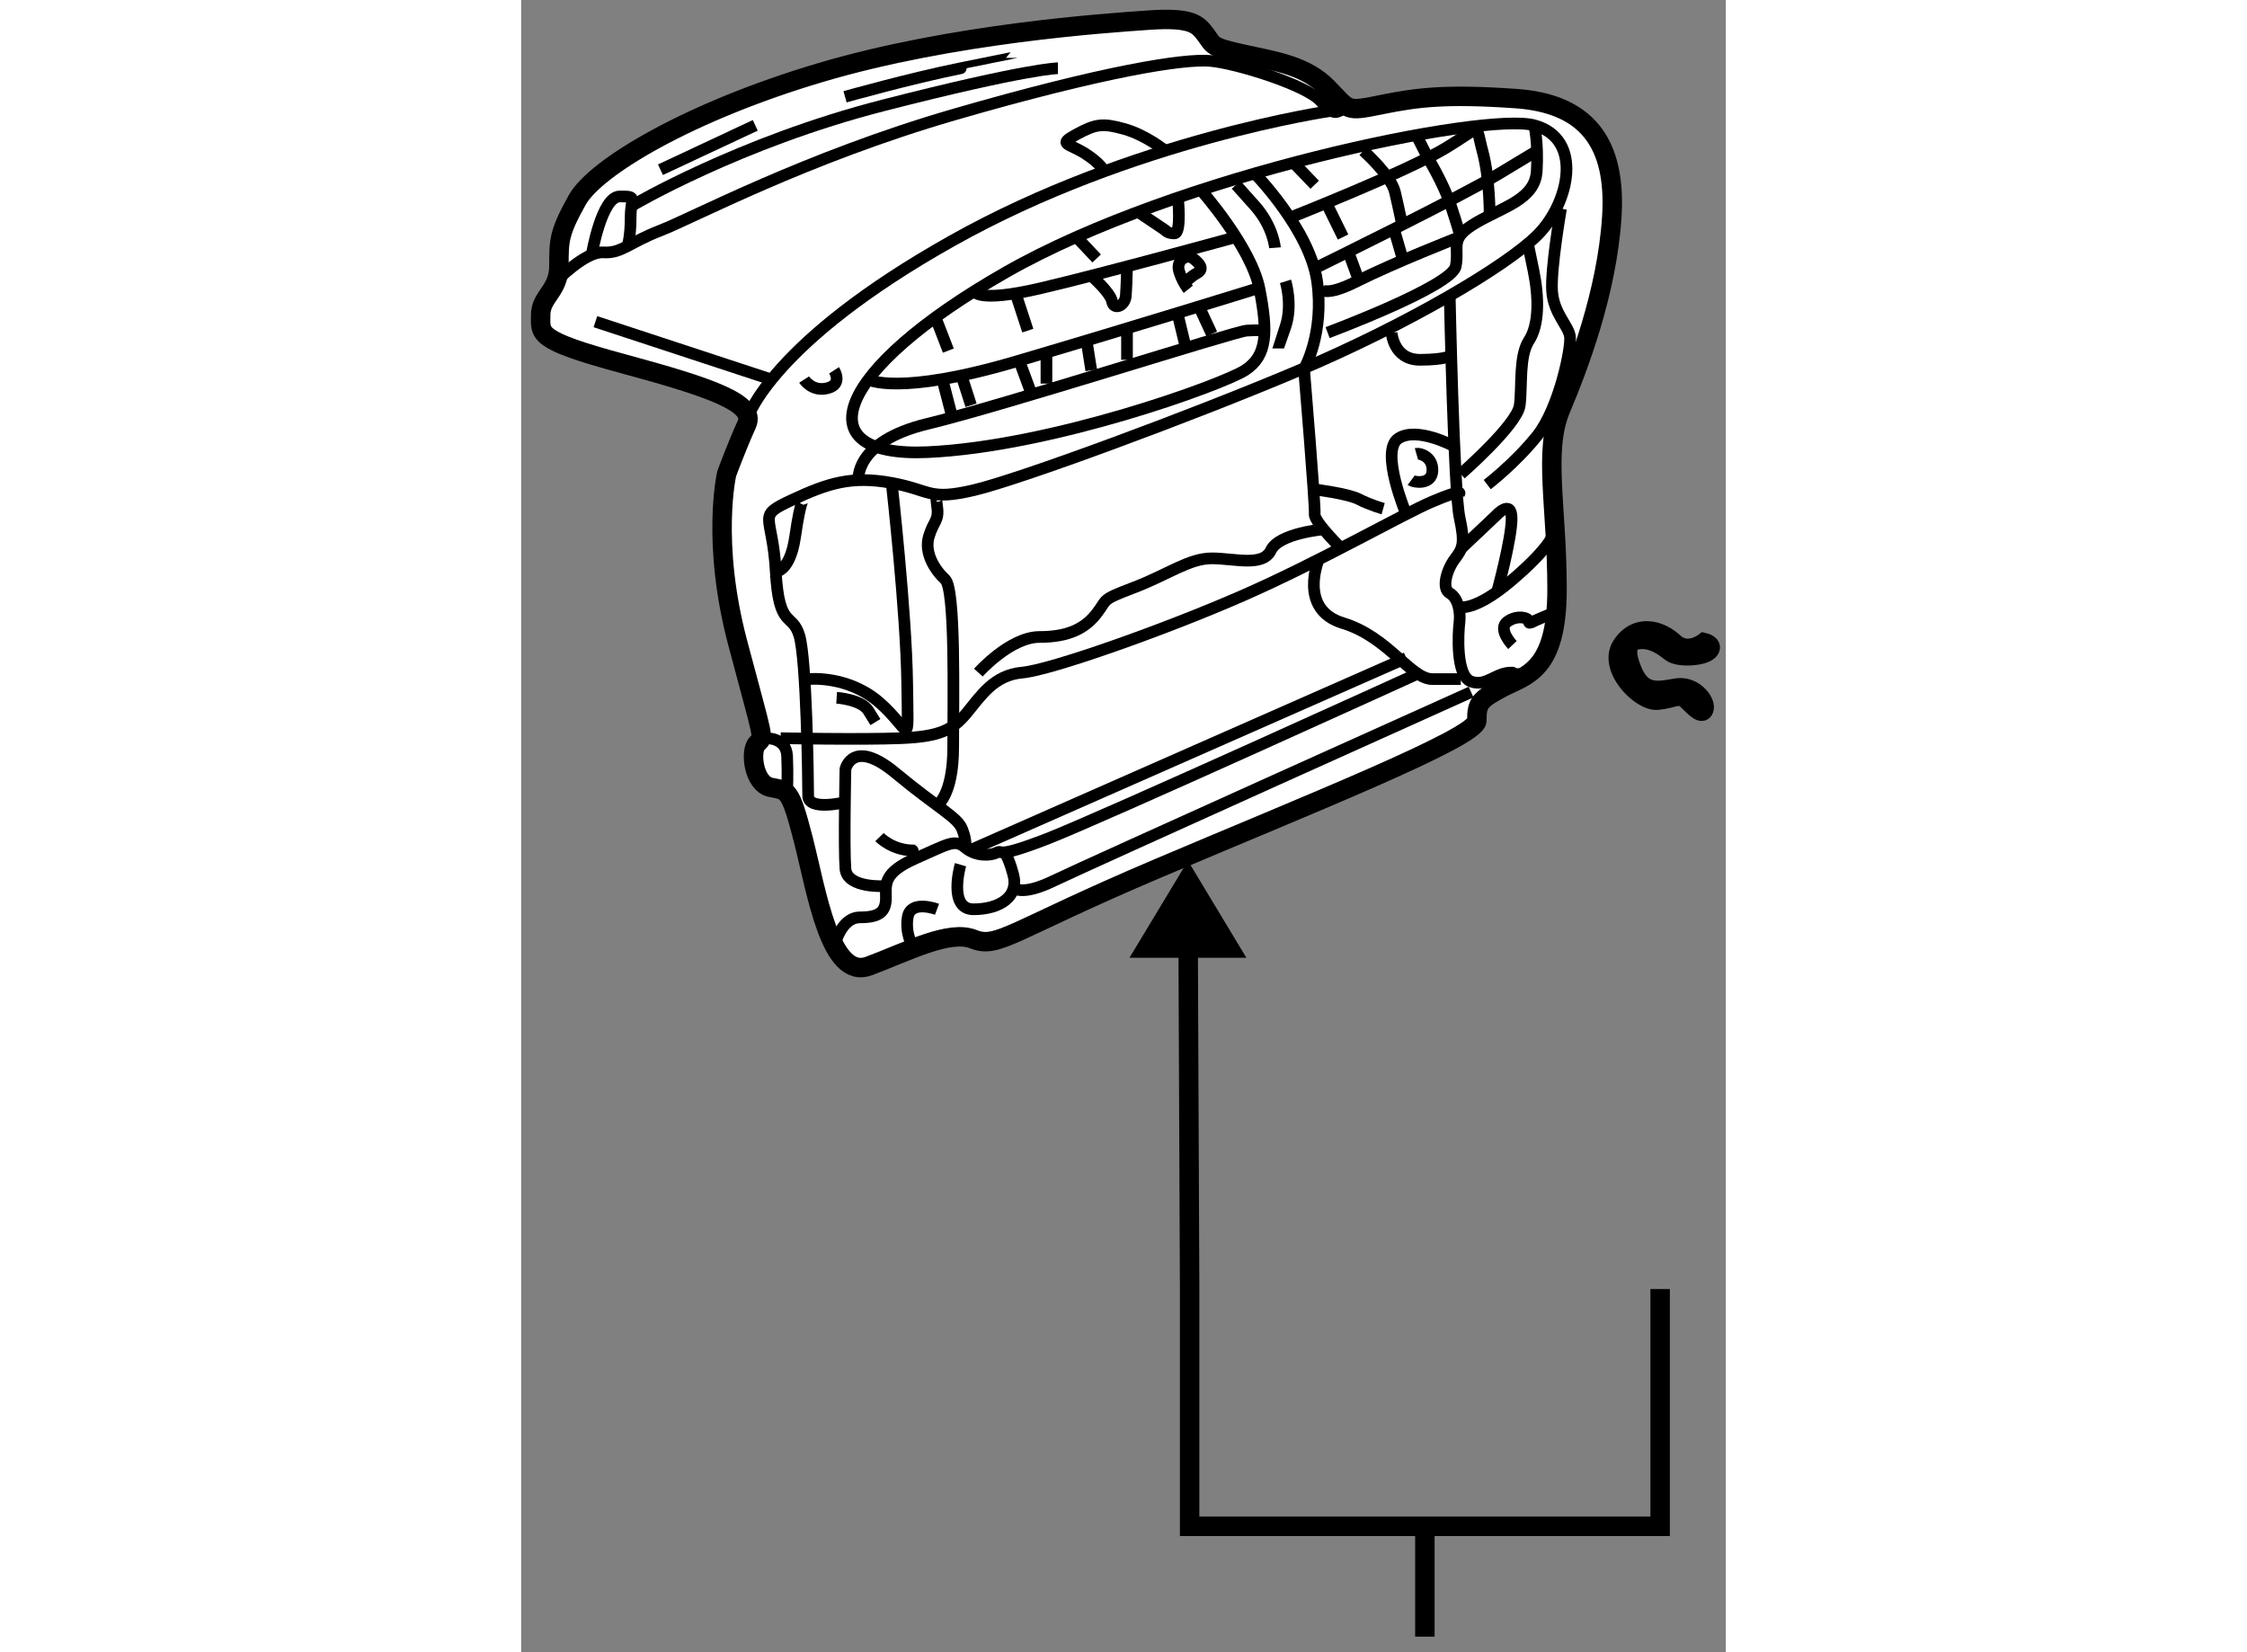 <?xml version="1.0" encoding="utf-8"?>
<!-- Generator: Adobe Illustrator 15.1.0, SVG Export Plug-In . SVG Version: 6.00 Build 0)  -->
<!DOCTYPE svg PUBLIC "-//W3C//DTD SVG 1.1//EN" "http://www.w3.org/Graphics/SVG/1.1/DTD/svg11.dtd">
<svg version="1.1" xmlns="http://www.w3.org/2000/svg" xmlns:xlink="http://www.w3.org/1999/xlink" x="0px" y="0px" width="244.8px"
	 height="180px" viewBox="179.643 66.127 30.968 42.472" enable-background="new 0 0 244.8 180" xml:space="preserve">
	
<rect x="179.643" y="66.127" width="30.968" height="42.472" fill="#808080" stroke="none"/>
	
<g><path fill="#FFFFFF" stroke="#000000" stroke-width="0.5" d="M184.927,78.302c0,0-0.406,1.75,0.281,4.344s0.688,2.406,0.5,2.594
			s-0.094,1.031,0.344,1.125s0.5,0,0.844,1.344s0.688,3.625,1.688,3.25c1-0.375,2.063-0.938,2.688-0.688s0.969-0.219,4.719-1.813
			s8.219-3.365,8.219-3.807c0-0.443,0.063-0.537,0.656-0.85s1.406-0.406,1.406-2.531s-0.359-3.545,0.094-4.623
			c0.454-1.08,1.188-3.002,1.313-4.939s-0.672-2.922-2.47-3.047c-1.797-0.125-2.531-0.031-3.453,0.156s-0.813,0.156-1.375-0.422
			s-1.313-0.688-2.172-0.875s-0.766-0.234-0.969-0.5s-0.344-0.453-1.469-0.375s-5.047,0.344-8.422,1.344s-5.797,2.438-6.266,3.281
			s-0.469,1.031-0.469,1.688s-0.469,0.781-0.469,1.266s-0.141,0.641,2.109,1.25s3.438,1.016,3.188,1.563
			S184.927,78.302,184.927,78.302z"></path><line fill="none" stroke="#000000" stroke-width="0.3" x1="183.224" y1="70.49" x2="185.661" y2="69.349"></line><path fill="none" stroke="#000000" stroke-width="0.3" d="M180.543,73.359c0,0,0.743-0.775,1.212-0.744s0.656-0.25,1.469-0.563
			s3.734-1.875,7.563-2.984s5.891-1.438,6.578-1.375s2.469,0.625,2.828,1.031s0.411,0.277,0.563,0.219s0.151-0.059,0.151-0.059"></path><path fill="none" stroke="#000000" stroke-width="0.3" d="M200.468,68.976c0,0-5.102,0.732-9.743,3.338
			c-4.642,2.604-5.255,4.541-5.255,4.541"></path><line fill="none" stroke="#000000" stroke-width="0.3" x1="181.552" y1="74.396" x2="186.079" y2="75.884"></line><path fill="none" stroke="#000000" stroke-width="0.3" d="M181.456,72.679c0,0,0.252-1.502,0.721-1.502s0.281,0.016,0.281,0.531
			s-0.08,0.744-0.08,0.744"></path><path fill="none" stroke="#000000" stroke-width="0.3" d="M182.495,71.412c0,0,2.744-1.625,6.463-2.578s4.484-0.953,4.484-0.953"></path><path fill="none" stroke="#000000" stroke-width="0.3" d="M187.969,68.615c0,0,1.661-0.469,2.974-0.734s1.313-0.266,1.313-0.266"></path><path fill="none" stroke="#000000" stroke-width="0.3" d="M196.198,70.001c0,0-0.49-0.402-1.053-0.559s-0.739-0.125-1.229,0.141
			c-0.49,0.266-0.209,0.219,0.213,0.484s0.504,0.465,0.504,0.465"></path><path fill="none" stroke="#000000" stroke-width="0.3" d="M186.917,75.884c0,0,0.207,0.324,0.604,0.221s0.166-0.459,0.166-0.459"></path><path fill="none" stroke="#000000" stroke-width="0.3" d="M187.698,90.445c0,0,0.156-0.736,0.656-0.736s0.666-0.146,0.666-0.5
			s-0.083-0.645,0.771-1.02c0.854-0.375,0.999-0.5,1.27-0.271c0.271,0.229,0.646,0.209,0.813,0.125
			c0.168-0.084-0.104,0.188,1.293-0.354c1.395-0.543,9.582-4.271,9.582-4.271"></path><line fill="none" stroke="#000000" stroke-width="0.3" x1="191.171" y1="87.988" x2="202.396" y2="83.042"></line><path fill="none" stroke="#000000" stroke-width="0.3" d="M190.937,88.355c0,0-0.332,1.146,0.334,1.146s1.178-0.318,1.021-0.896
			c-0.157-0.578-0.25-0.566-0.25-0.566"></path><path fill="none" stroke="#000000" stroke-width="0.3" d="M190.333,89.501c0,0-0.666-0.25-0.75,0.188s0.146,0.814,0.146,0.814"></path><path fill="none" stroke="#000000" stroke-width="0.3" d="M192.319,88.958c0,0,0.201,0.205,1.014-0.189
			c0.813-0.393,10.729-4.852,10.729-4.852"></path><path fill="none" stroke="#000000" stroke-width="0.3" d="M188.854,87.646c0,0,0.328,0.338,0.854,0.342s0.525,0.004,0.525,0.004"></path><path fill="none" stroke="#000000" stroke-width="0.3" d="M189.028,88.904c0,0-1.008,0.076-1.049-0.445
			c-0.043-0.52,0-2.563,0-2.563s0.188-0.813,1.291,0.105c1.104,0.916,1.584,1.125,1.709,1.438s0.082,0.479,0.082,0.479"></path><path fill="none" stroke="#000000" stroke-width="0.3" d="M190.333,86.828c0,0,0.416-0.244,0.416-1.494s0.063-4.063-0.208-4.313
			s-0.542-0.688-0.417-1.104s0.271-0.396,0.209-0.791c-0.063-0.396,0.092-0.209,0.092-0.209"></path><path fill="none" stroke="#000000" stroke-width="0.3" d="M187.96,86.751c0,0-0.939,0.229-0.939-0.168
			c0-0.395-0.041-3.521-0.229-4.125s-0.521-0.145-0.605-1.645c-0.082-1.5-0.52-1.396,0.418-1.834s1.541-0.625,2.563-0.438
			c1.02,0.188,0.938,0.459,2.104,0.188s5.625-1.918,8.375-3.084s5.313-2.666,6.125-3.479s1.187-2.471-0.084-2.818
			c-1.27-0.348-9.166,1.256-13.582,3.777c-4.418,2.52-5.209,4.77-2.012,4.625c3.199-0.146,7.573-1.73,8.156-2.105
			c0.584-0.375,0.584-1,0.375-2.082c-0.207-1.084-1.51-2.553-1.51-2.553"></path><line fill="none" stroke="#000000" stroke-width="0.3" x1="194.437" y1="72.771" x2="193.917" y2="72.22"></line><line fill="none" stroke="#000000" stroke-width="0.3" x1="190.624" y1="75.14" x2="190.294" y2="74.285"></line><path fill="none" stroke="#000000" stroke-width="0.3" d="M191.29,73.613c0,0,0.065,0.305,1.68-0.07
			c1.613-0.375,5.048-1.322,5.048-1.322"></path><path fill="none" stroke="#000000" stroke-width="0.3" d="M195.501,71.574l0.697,0.469c0,0,0.051,0.084,0.238,0.084
			s0.09-0.92,0.09-0.92"></path><path fill="none" stroke="#000000" stroke-width="0.3" d="M196.792,73.564c0,0-0.166-0.209-0.24-0.48
			c-0.072-0.27,0.198-0.438,0.365-0.313c0.166,0.125,0.291,0.271,0.104,0.375c-0.188,0.105-0.271,0.213-0.271,0.213"></path><path fill="none" stroke="#000000" stroke-width="0.3" d="M194.298,73.214c0,0,0.494,0.432,0.535,0.662
			c0.041,0.229,0.333,0.123,0.354-0.146c0.021-0.271,0.03-0.756,0.03-0.756"></path><line fill="none" stroke="#000000" stroke-width="0.3" x1="192.374" y1="73.73" x2="192.667" y2="74.626"></line><path fill="none" stroke="#000000" stroke-width="0.3" d="M188.568,75.884c0,0,0.765,0.43,3.806-0.467
			c3.043-0.896,6.125-1.854,6.125-1.854"></path><path fill="none" stroke="#000000" stroke-width="0.3" d="M188.314,78.474c0,0-0.128-0.994,1.778-1.453
			c1.906-0.457,7.887-2.375,8.199-2.395c0.313-0.021,0.459,0,0.459,0"></path><line fill="none" stroke="#000000" stroke-width="0.3" x1="196.54" y1="74.285" x2="196.729" y2="75.07"></line><line fill="none" stroke="#000000" stroke-width="0.3" x1="197.114" y1="74.105" x2="197.396" y2="74.712"></line><line fill="none" stroke="#000000" stroke-width="0.3" x1="195.217" y1="74.617" x2="195.217" y2="75.376"></line><line fill="none" stroke="#000000" stroke-width="0.3" x1="194.177" y1="74.88" x2="194.298" y2="75.646"></line><line fill="none" stroke="#000000" stroke-width="0.3" x1="193.146" y1="75.263" x2="193.146" y2="75.988"></line><line fill="none" stroke="#000000" stroke-width="0.3" x1="192.446" y1="75.396" x2="192.768" y2="76.269"></line><line fill="none" stroke="#000000" stroke-width="0.3" x1="190.46" y1="75.833" x2="190.725" y2="76.855"></line><line fill="none" stroke="#000000" stroke-width="0.3" x1="190.979" y1="75.833" x2="191.208" y2="76.544"></line><path fill="none" stroke="#000000" stroke-width="0.3" d="M199.021,72.496c0,0-0.042-0.547-0.521-1.084
			c-0.479-0.535-0.479-0.535-0.479-0.535"></path><path fill="none" stroke="#000000" stroke-width="0.3" d="M199.292,73.359c0,0,0.188,0.6,0,1.162s-0.188,0.563-0.188,0.563"></path><path fill="none" stroke="#000000" stroke-width="0.3" d="M198.499,70.585c0,0,1.418,1.445,1.605,2.773
			c0.188,1.33-0.323,2.229-0.323,2.229"></path><path fill="none" stroke="#000000" stroke-width="0.3" d="M200.374,74.677c0,0,3.188-1.188,3.293-1.703
			c0.104-0.516-0.188-0.703,0.52-1.119c0.709-0.416,1.521-0.602,1.563-1.332c0.043-0.73-0.063-1.174-0.063-1.174"></path><path fill="none" stroke="#000000" stroke-width="0.3" d="M200.146,73.488c0,0,0.021,0.355,0.979-0.129
			c0.959-0.482,2.639-1.139,2.639-1.139"></path><path fill="none" stroke="#000000" stroke-width="0.3" d="M200.146,72.974c0,0,3.682-1.805,4.646-2.389
			c0.965-0.582,0.965-0.582,0.965-0.582"></path><path fill="none" stroke="#000000" stroke-width="0.3" d="M199.499,71.685c0,0,2.914-1.152,3.896-1.744s0.762-0.658,0.959,0.063
			c0.196,0.723,0.184,1.662,0.184,1.662"></path><path fill="none" stroke="#000000" stroke-width="0.3" d="M202.655,69.599l0.296,0.584c0,0,0.403,0.66,0.591,1.229
			s0.221,0.715,0.221,0.715"></path><path fill="none" stroke="#000000" stroke-width="0.3" d="M201.292,70.003c0,0,0.708,0.623,0.813,1.061
			c0.104,0.438,0.207,0.949,0.207,0.949"></path><line fill="none" stroke="#000000" stroke-width="0.3" x1="199.499" y1="70.31" x2="200.042" y2="70.876"></line><line fill="none" stroke="#000000" stroke-width="0.3" x1="200.374" y1="71.412" x2="200.771" y2="72.22"></line><line fill="none" stroke="#000000" stroke-width="0.3" x1="200.906" y1="72.599" x2="201.175" y2="73.333"></line><line fill="none" stroke="#000000" stroke-width="0.3" x1="202.079" y1="72.013" x2="202.312" y2="72.816"></line><path fill="none" stroke="#000000" stroke-width="0.3" d="M185.917,85.105c0,0,0.541-0.039,0.563,0.459c0.021,0.5,0,0.9,0,0.9"></path><path fill="none" stroke="#000000" stroke-width="0.3" d="M186.313,85.103c0,0,2.083,0.041,3.083,0
			c1-0.039,1.334-0.207,1.698-0.645s0.697-0.977,1.427-1.041c0.729-0.063,3.674-1.104,5.67-1.979
			c1.997-0.875,4.09-2.084,4.877-2.418s0.695-0.207,0.695-0.207"></path><path fill="none" stroke="#000000" stroke-width="0.3" d="M203.513,73.73c0,0,0.104,5.02,0.254,5.707s0.074,0.793-0.127,1.064
			c-0.202,0.27-0.344,0.75-0.127,0.875s0.283,0.479,0.25,0.75c-0.033,0.27-0.097,1.375,0.299,1.52
			c0.396,0.146,0.639-0.248,1.063-0.229s0.425,0.02,0.425,0.02"></path><path fill="none" stroke="#000000" stroke-width="0.3" d="M205.125,82.708c0,0-0.396-0.416-0.125-0.604s0.56-0.084,0.55,0
			c-0.008,0.084,0.096-0.004,0.346-0.105c0.25-0.104,0.25-0.104,0.25-0.104"></path><path fill="none" stroke="#000000" stroke-width="0.3" d="M203.738,81.728c0,0,0.386,0.148,1.345-0.664s1.063-1.146,1.063-1.146"></path><path fill="none" stroke="#000000" stroke-width="0.3" d="M203.798,80.236l0.91-0.861c0,0,0.396-0.438,0.396,0.084
			s-0.371,1.879-0.371,1.879"></path><path fill="none" stroke="#000000" stroke-width="0.3" d="M203.798,78.312c0,0,1.452-1.266,1.515-1.768s-0.024-1.262,0.237-1.664
			c0.262-0.4,0.26-1.098,0.117-1.793c-0.144-0.697-0.144-0.697-0.144-0.697"></path><path fill="none" stroke="#000000" stroke-width="0.3" d="M206.374,71.49c0,0-0.271,1.551-0.229,2.125
			c0.041,0.572,0.416,0.873,0.459,1.16c0.041,0.287-0.279,1.85-0.848,2.559c-0.569,0.709-1.279,1.25-1.279,1.25"></path><path fill="none" stroke="#000000" stroke-width="0.3" d="M202.019,74.677c0,0,0.043,0.699,0.73,0.699
			c0.688-0.002,0.801-0.113,0.801-0.113"></path><path fill="none" stroke="#000000" stroke-width="0.3" d="M203.632,77.603c0,0-0.949-0.52-1.437-0.207s0.2,1.947,0.2,1.947"></path><path fill="none" stroke="#000000" stroke-width="0.3" d="M202.521,78.474c0.063,0.047,0.53,0.131,0.547-0.244
			c0.016-0.375-0.339-0.459-0.412-0.438"></path><path fill="none" stroke="#000000" stroke-width="0.3" d="M199.771,75.646c0,0,0.292,3.5,0.271,3.697
			c-0.021,0.199,0.729,0.928,0.729,0.928"></path><path fill="none" stroke="#000000" stroke-width="0.3" d="M200.009,78.705c0,0,0.883,0.107,1.166,0.254s0.627,0.244,0.627,0.244"></path><path fill="none" stroke="#000000" stroke-width="0.3" d="M191.396,83.417c0,0,0.814-0.916,1.574-0.916s1.176-0.23,1.467-0.605
			c0.293-0.375,0.084-0.334,0.959-0.666c0.875-0.334,1.416-0.75,2-0.75s1.313,0.227,1.521-0.209
			c0.208-0.438,1.354-0.537,1.354-0.537"></path><path fill="none" stroke="#000000" stroke-width="0.3" d="M200.146,80.507c0,0-0.542,1.285,0.625,1.639
			c1.167,0.355,1.738,1.438,2.297,1.438c0.558,0,0.73,0,0.73,0"></path><path fill="none" stroke="#000000" stroke-width="0.3" d="M187.042,83.583c0,0,1-0.104,1.813,0.605
			c0.813,0.707,0.734,1.293,0.711-0.51s-0.398-5.137-0.398-5.137"></path><path fill="none" stroke="#000000" stroke-width="0.3" d="M186.079,80.828c0,0,0.457,0.135,0.608-0.91s0.229-0.963,0.229-0.963"></path><path fill="none" stroke="#000000" stroke-width="0.3" d="M187.753,84.064c0,0,0.634,0.041,0.815,0.332
			c0.182,0.293,0.182,0.293,0.182,0.293"></path></g><g><polygon points="198.286,90.748 196.784,88.255 195.28,90.748 		"></polygon><line fill="none" stroke="#000000" stroke-width="0.5" x1="202.874" y1="105.363" x2="202.874" y2="108.199"></line><polyline fill="none" stroke="#000000" stroke-width="0.5" points="208.922,99.264 208.922,105.363 196.827,105.363 
			196.827,99.264 196.783,89.011 		"></polyline></g>



	
<g><path fill="#FFFFFF" stroke="#000000" stroke-width="0.5" d="M210.053,82.646c0,0-0.428,0.334-0.781,0
			c-0.355-0.332-0.959-0.496-1.334,0.074c-0.375,0.572,0.479,1.447,0.916,1.406c0.438-0.043,0.564-0.207,0.771,0
			c0.209,0.207,0.396,0.395,0.428,0.207s-0.281-0.582-0.699-0.52c-0.416,0.063-0.875,0.219-1.145-0.438
			c-0.271-0.656-0.063-0.813,0.25-0.813s0.563,0.188,0.75,0.332c0.188,0.146,0.813,0.104,0.957-0.041
			C210.313,82.708,210.053,82.646,210.053,82.646z"></path></g>


</svg>